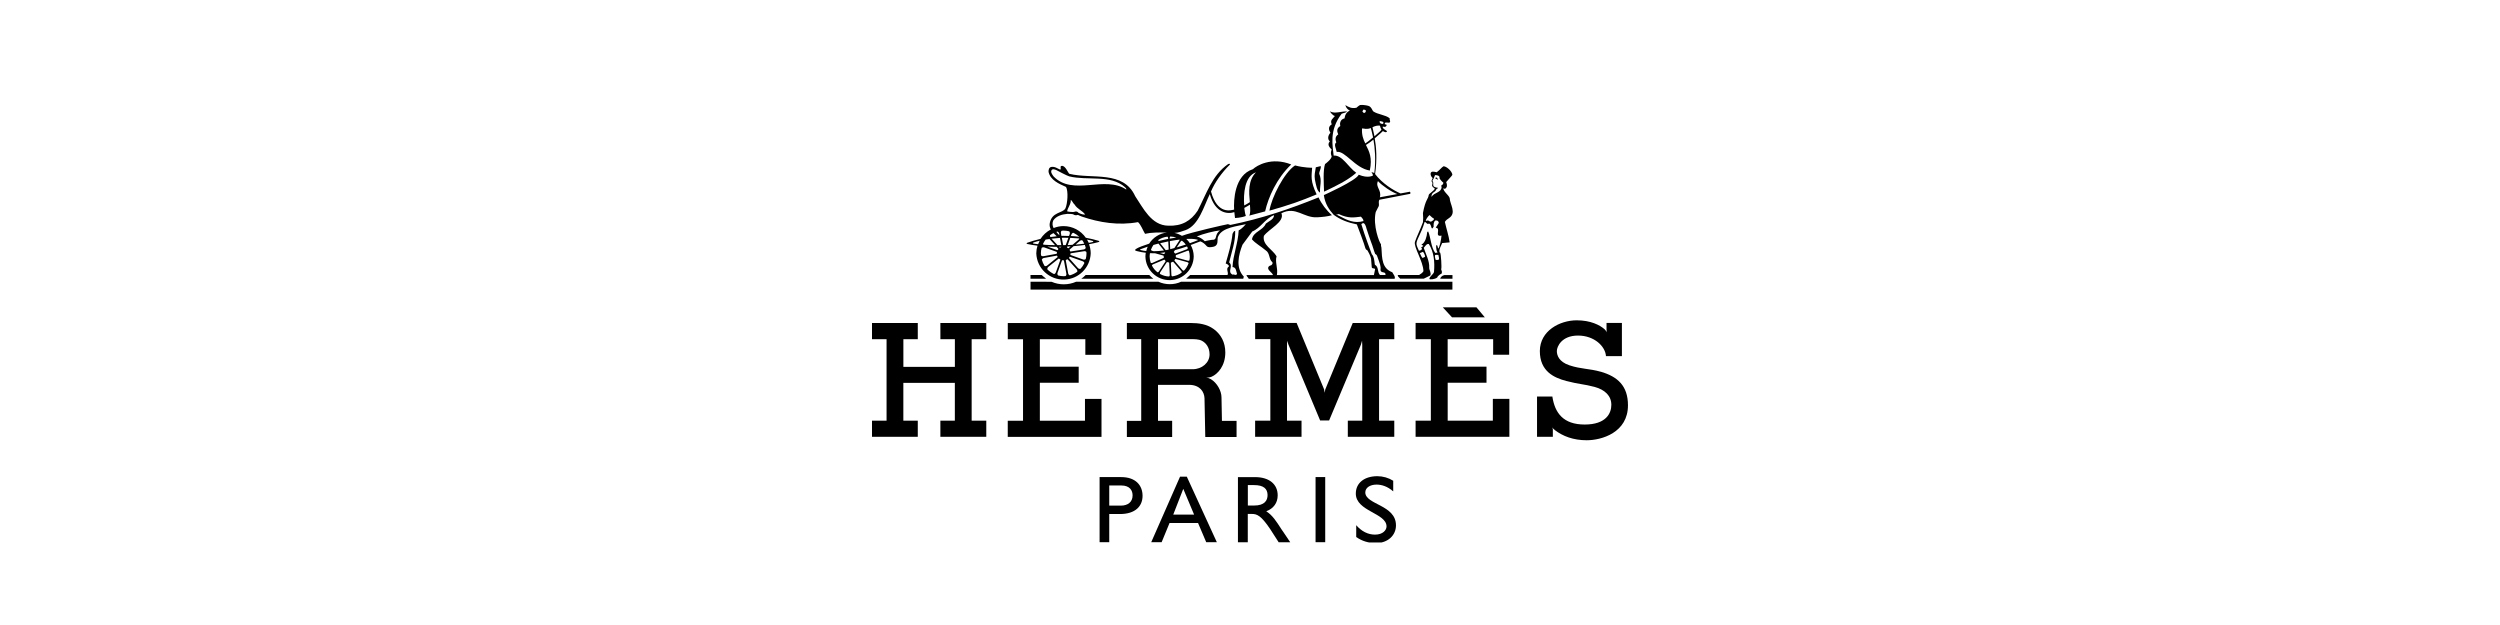 <?xml version="1.0" encoding="UTF-8"?>
<svg id="Layer_1" data-name="Layer 1" xmlns="http://www.w3.org/2000/svg" xmlns:xlink="http://www.w3.org/1999/xlink" viewBox="0 0 800 200">
  <defs>
    <style>
      .cls-1 {
        fill: none;
      }

      .cls-2 {
        clip-path: url(#clippath);
      }
    </style>
    <clipPath id="clippath">
      <rect class="cls-1" x="80" y="33.58" width="640" height="140"/>
    </clipPath>
  </defs>
  <g class="cls-2">
    <g>
      <g id="g1079">
        <path id="path1046" d="M396.14,152.67v20.85h3.15v-9.06h1.31c1.61,0,2.92.49,5.81,4.77l2.76,4.29h3.7l-1.62-2.42c-.41-.56-.8-1.13-1.17-1.71-1.67-2.59-2.89-4.52-4.88-5.78,2.34-.88,3.66-2.69,3.66-5.1,0-3.6-2.77-5.83-7.19-5.83h-5.53ZM399.3,155.23h2.02c3.05,0,4.27,1.19,4.3,3.15.02,1.75-.93,3.39-4.3,3.39h0s-2.01,0-2.01,0v-6.55Z"/>
        <path id="path1038" d="M377.61,152.54l-9.22,20.97h3.33l2.53-6.14h9.13l2.61,6.14h3.4l-9.61-20.97h-2.17ZM378.65,156.43l3.46,8.24h-6.67l3.21-8.24Z"/>
        <path id="path1034" d="M351.87,152.66v20.85h3.09v-9.02h3.42c4.98,0,7.24-2.56,7.24-5.83s-2.14-5.99-6.83-5.99h-6.92ZM354.96,155.35h3.83c2.8,0,3.64,1.65,3.64,3.17,0,2.09-1.47,3.28-3.77,3.28h-3.7v-6.45Z"/>
        <path id="path1044" d="M436.9,157.55c0-1.47,1.5-2.48,3.59-2.48,1.54,0,3.41.49,5.34,2.17v-3.4c-1.52-.95-3.27-1.45-5.07-1.46-4.17,0-6.9,2.16-6.9,5.56,0,5.71,9.83,6.21,9.83,10.52,0,1.16-1.16,2.62-3.7,2.62-2.24,0-4.33-1.07-6-3.02v3.79c1.9,1.31,3.89,1.93,6.36,1.93,3.66,0,6.36-2.39,6.36-5.66.01-6.64-9.82-6.57-9.82-10.58h0Z"/>
        <path id="path1042" d="M420.98,152.66h3.09v20.85h-3.09v-20.85Z"/>
      </g>
      <g id="g1088">
        <path id="path1060" d="M431.3,134.62v5.16h14.87v-5.16h-4.87v-26.08h4.87v-5.19h-13.29l-8.8,21.29-.18,1.04-.18-1.06-8.8-21.28h-13.27v5.19h4.86v26.08h-4.87v5.16h14.85v-5.16h-4.65v-23.99l.04-1.58.43,1.26,10.13,24.24h2.88l10.17-24.25.37-1.28.06,1.44v24.16"/>
        <path id="path1058" d="M512.2,118.95c-3.66-1.04-6.25-.81-9.98-2.05-3.37-1.13-4.03-3.2-4.03-4.57s1.49-4.95,6.77-4.95,8.76,3.5,8.95,6.58h.02s0,0,0,0h5.08v-10.62h-4.92v2.31l.15.72c-.04-.11-.18-.4-.69-.91,0-.01,0-.02,0-.03-1.56-1.4-4.53-2.93-9-2.93-5.42,0-11.8,3.36-11.8,9.85s4.57,8.54,8.45,9.56c3.88,1.03,5.87,1.03,9.1,1.91,3.23.88,5.33,2.83,5.33,5.71,0,2.73-1.68,6.32-8.53,6.32s-9.56-3.7-10.35-8.98l-.06.02h-4.84v12.89h5.06v-2.43s-.2-.64-.2-.64c0,0,.18.43.76.83l.05.07c2.56,1.96,5.92,3.27,10.22,3.27,4.8,0,13.21-2.46,13.21-11.19-.01-6.25-3.33-9.19-8.76-10.76h0Z"/>
        <path id="path1056" d="M461.7,98.35l2.95,3.2h10.5l-2.68-3.2h-10.76ZM452.99,103.35v5.19h4.88v26.08h-4.88v5.16h30.01v-12.14h-5.29v6.98h-14.45v-12.15h12.42v-5.14h-12.43v-8.79h14.56v4.98h5.12v-10.18h-29.94Z"/>
        <path id="path1054" d="M352.48,127.65h-5.29v6.98h-14.44v-12.15h12.43v-5.14h-12.43v-8.79h14.56v4.99h5.12v-10.17h-29.94v5.19h4.88v26.08h-4.89v5.16h30"/>
        <path id="path182" d="M300.93,108.54h4.63v8.86h-16.48v-8.86h4.61v-5.19h-14.65v5.19h4.66v26.08h-4.66v5.16h14.65v-5.16h-4.62v-12.1h16.48v12.1h-4.63v5.16h14.69v-5.16h-4.68v-26.08h4.68v-5.19h-14.69"/>
        <path id="path1030" d="M360.6,103.34v5.19h4.59v26.14h-4.59v5.16h14.49v-5.17h-4.53v-11.51h10.02c3.45.04,4.79,2.31,4.86,4.27l.25,12.41h10.01v-5.16h-4.68l-.14-7.48c0-2.14-1.43-4.66-3.39-5.85-.48-.29-1.02-.47-1.57-.51.48.03,1.12,0,1.73-.26.02,0,.04-.01.06-.01,1.98-.88,4.39-3.45,4.39-7.78,0-3.2-1.37-5.78-3.71-7.48-2.19-1.58-4.78-1.94-7.37-1.94h-20.41ZM370.56,108.53h10.5c1.09,0,2.44-.04,3.5.5,1.29.66,2.5,2.07,2.5,4.38,0,2.66-2.44,4.74-5.4,4.74h0s-11.09,0-11.09,0v-9.61Z"/>
      </g>
      <g id="g1583">
        <path id="path1068" d="M367.78,88.01h-20.39c-.07.14-1,.95-1.38,1.19h23.07c-.48-.34-.91-.74-1.3-1.19Z"/>
        <path id="path1066" d="M329.76,92.68h135.01v-2.52h-86.83c-2.22,1.06-5.03,1.01-7.23,0h-26.36c-2.49,1.09-5.36,1.09-7.85.01l-6.73-.02v2.52h0Z"/>
        <path id="path1064" d="M464.79,88.03h-2.61c-.73.14-1.26.75-1.32,1.17h3.93v-1.17h0Z"/>
        <path id="path1062" d="M329.76,88.01v1.19h5.01c-.5-.37-.97-.77-1.43-1.19h-3.58Z"/>
        <g id="g1569">
          <path id="path184" d="M435.82,33.58c-.27,0-.47,0-.58.03-.4.14-1.16.86-1.16.86-1.55.33-2.49-.18-3.56-.83,0,0,.23,1.23,1.45,1.75-1.08.44-1.56,1.36-1.73,2.5-1.49.3-1.54,1.78-1.35,2.45-1.22.73-1.1,1.69-.66,2.66-1.09.73-.92,1.79-.62,2.59-.91.56,0,2.12.14,3.03,2.62-.54,5.89,5.24,10.59,5.95.88-4.13-.22-6.15-1.24-8.18.76-.45,1.59-1.06,2.4-1.71.47,2.61.81,6.39.28,10.72-.04-.04-.07-.06-.09-.1-.29,0-.59-.2-.83-.29.05.14.59,1,.48,1.16,0,0-1.52,1.01-4.54-.26-.81,1.89-11.17,6.52-11.17,6.52.39,2.86,1.75,4.76,3.15,6.31,2.23,1.65,4.6,2.49,7.41,3.07.59,1.52,2.49,6.59,2.66,7.4.19.81.64.81.64.81.27.36,1.15,1.98,1.25,2.75l.22,2.73c.09.62.91.15,1.07.68l-.38,1.84h-31.05c.43-2.17-.67-4.07-.1-6.01-1.25-2.17-4.64-3.67-4.06-6.53,1.65-2.27,6.77-4.49,5.61-7.24,4.65-2.36,7.1,1.58,11.51,1.29,1.54-.08,3.25-.25,4.66-.66-1.74-1.51-3.4-3.72-4.28-5.7-9.23,3.72-18.21,6.78-28.23,8.81l-.77-.25c-.76.12-11.79,2.6-14.72,3.74-.77-.46-1.61-.79-2.49-.96h.25c.94,0,2.37-.5,3.38-.86,4.28-1.56,5.86-7.66,7.78-11.54,1.68,6.03,5.59,6.52,7.85,5.77l.21,1.89s1.98-.07,3.46-.66c-.15-.36-.35-1.32-.49-2.57.9-.47,1.39-.81,1.8-1.05.12,1.43.21,2.78-.22,3.51l5.09-1.36c.98-4.41,3.65-10.54,8.35-15.01-6.32-2.51-11.05.36-12.26,1.51-5.95,1.9-6.19,10.11-6.01,12.93-1.03.2-5.35,1.7-7.4-5.79,1.19-2.87,3.46-6.07,6-8.57.22-.19-.04-.48-.55-.18-5.11,3.51-6.98,9.68-9.72,14.89-2.15,3.24-5.06,4.99-9.42,4.8-5.44-.08-8.07-5.76-10.57-9.44-3.82-8.37-13.71-5.37-21.06-7.16-.41-.21-1.23-2.63-2.4-2.54-.83.06-.05.92-.53,1.21-.92-.39-1.7-1.06-2.86-.87-.73.15-.92.92-.87,1.6.58,2.66,3.43,3.83,5.56,4.79.82,1.22.51,5.43-.17,6.88-.88,1.61-4.32,1.04-5.01,4.73-.13.75.03,1.4.34,2.01-1.34.7-2.47,1.74-3.29,3.01-1.46.35-2.89.75-4.22,1.23-.35.13-.35.33.11.43,1.02.21,2.07.39,3.14.52-.25.79-.38,1.61-.39,2.44.17,4.81,4.21,8.57,9.02,8.4,4.57-.16,8.23-3.83,8.4-8.39,0-1.03-.21-2.01-.54-2.93,1-.18,1.99-.38,2.96-.65.46-.12.43-.33.08-.44-1.29-.4-2.67-.71-4.07-.97-1.62-2.33-4.28-3.73-7.13-3.73-1.12,0-2.18.23-3.16.62-.01,0-.03-.03-.03-.03-.4-.72-.44-1.6-.11-2.36.89-1.44,2.86-2.01,4.47-2.14.54-.03,1.85.03,1.99.18.32.25.86.35,1.44.14.55.21.7.37,1.33.57,5.55,1.89,11.7,2.89,17.91,1.75.97.92,1.51,2.53,2.19,3.65.18.28.4-.21,3.46-.31,1.08-.04,2.41-.04,3.56,0-2.38.27-4.43,1.61-5.65,3.55-1.91.61-3.39,1.19-3.94,1.53-.68.41-.81.64,0,.85.97.26,1.92.42,2.86.53-.06.39-.12.78-.12,1.18.08,4.27,3.61,7.66,7.88,7.58,4.15-.08,7.5-3.43,7.58-7.58,0-1.33-.37-2.57-.96-3.66.97-.35,1.99-.74,3.08-1.16.84.31,1.42.81,2.02,1.51.49.55,1.6.34,2.26.18,1.07-.28,1.23-1.13,1.23-2.1,0-.44.02-.88.23-1.23,1.25-2.85,6.25-3.23,8.82-3.86,0,0-1.34,1.61-2.29,1.97-.19,4.16-1.79,7.78-1.98,11.75,1.21.05,1.16,1.41,1.45,2.18-.34.73-.92,0-1.45.25-1.84-1.02.43-2.66-1.07-3.92.77-3.33,2.04-6.58,1.93-10.11-.48.05-.66.58-.86.97-.34,3.34-1.31,6.39-2.18,9.48.39.19,1.07.38,1.02.97-1.16.73.05,1.89-.44,2.72h-11.94l-1.32,1.2h18.3l.18-.68c-2.7-2.8-1.68-7.01-.43-10.2l3.14-4.25c2.61-1.02,4.21-4.21,6.96-5.22,0,1.36-1.7,1.94-2.62,2.71-.96,2.27-4.01,2.51-4.44,5.03,1.16,1.35,2.89,2.23,4.35,3.49,1.5.92.96,2.85,2.17,3.82.2.29,0,.72-.34.97-1.27.31-1.23,1.17-.47,1.88.49.46,1.05,1.05.99,1.27h-8.45c0,.39.35.53.72,1.19h46.67c.35-.66-.41-1.44-.74-2.09-3.3-1.24-3.28-4.36-3.47-7.79.04-.14-.19-.47-.15-1.18-.49-.46-2.66-5.98-1.68-10.29l.72-1.42c.68-.97-.04-1.49.44-2.51l9.84-1.9c.18-.09.12-.5-.06-.68l-2.99.55c-2.37-1-5.86-3.21-8.15-6.2.71-4.86.36-8.8-.12-11.43,1.44-1.19,2.61-2.32,2.61-2.32.99.6,1.21.32,1.34,0-.16-.18-1.63-.81-1.38-1.44.93.25,1.14-.04,1.28-.56l-.66-.23h-.02l.11-.35c.19-.39,1.06-.02,1.4-.12.59-.36-.07-.9.13-1.38-1.37-1.16-3.83-1.19-5.33-2.27-.46-.86-.65-1.22-1.14-1.57-.37-.26-1.69-.44-2.49-.46ZM436.4,35.08c.22,0,.5.11.6.18.12.09.02.44.01.56,0,.12-.53.37-.53.37,0,0-.5-.39-.49-.51h-.03c.08-.2.18-.4.29-.58.02,0,.05-.01.07-.01.03,0,.06,0,.09,0h0ZM441.62,38.78c.25-.03.75.16.97.22.15.04.09.35.02.63-.36.08-.94-.12-1.01-.31-.1-.21-.25-.43-.05-.52.02,0,.05-.01.07-.01h0ZM441.08,40.18c.19,0,.37,0,.51.05.07.41.24.88.48,1.23,0,.19-1.04,1.14-2.23,2.15-.29-1.46-.59-2.46-.66-2.86.37-.26,1.23-.55,1.9-.57ZM438.64,40.96s.38,1.14.75,3.01c-.91.76-1.85,1.5-2.49,1.94-.66-1.33-1.19-2.75-1.05-4.81.64-.01,1.56.41,2.79-.14ZM337.1,54.16c.34.01.74.19,1.01.31.37.19,3.26,1.75,4.05,1.97,5.85,1.46,13.25-.69,17.89,3.51.23.21.4.41.35.71-6.81-4.64-17.07,2.22-23.26-4.21-.43-.58-1.08-1.47-.58-2.07.14-.17.33-.23.53-.22ZM401.91,55.14c-2.59,2.6-2.26,6.49-1.96,9.55-.6.43-1.33.79-1.81,1.06-.28-3.75.12-9.34,3.77-10.61ZM440.94,57.95c1.26,1.38,4.28,3.47,6.2,4.15l-5.58,1.03c.63-2.37-1.52-3.27-.62-5.18ZM342.66,63.96h0c.48.29.67,1.06,1.21,1.5.87,1.45,2.51,1.94,3.38,3.19-.29.02-.59,0-.88-.07-.57-.11-.79-.28-1.27-.49-.25-.41-.89-.55-1.38-.28-.4.07-1.5.01-2.23-.18.14-1.16,1.26-2.27,1.16-3.68h0ZM428.37,68.49c3.17,1.46,4.77,1.12,7.14.84.34.43.8.84.8,1.42-2.9.82-5.15-.24-7.77-1.65h0c-2-1.01-.76-.17-.18-.6h0ZM436.23,71.4c.42,0,.78.59,1.1,1.9.45,1.54.98,2.8,1.39,4.09.54,1.29.95,3.01,1.36,3.91,0,0,.37.07.57.55,1.02,2.84,1.28,3.3,1.11,4.65.25,1.06,1.74.2,1.6,1.51h-3.17,1.4c-.96-1.03-.28-2.54-1.64-3.31-.19-1.54-.27-2.62-.98-3.36-.56-1.53-2.19-5.78-3.35-9.61.22-.22.43-.33.62-.33h0ZM390.4,73.73c-1.71,1.23-.91,2.69-1.97,2.98-.39-.06-2.54.34-2.88.49-.73-.68-1.47-1.25-2.58-1.54,2.12-.87,5.49-1.73,7.42-1.93ZM340.29,73.79s.05,0,.08,0c.61,0,1.19.09,1.76.23h0c.13.1.31.48.2.83l-.24.66c-.65-.03-1.29-.06-1.94-.05-.17,0-.33.03-.5.03l-.16-.9c-.06-.41.13-.68.27-.75.18-.02.36-.05.53-.06h0ZM338.38,74.1c.16.02.46.26.54.62l.1.57c-.36-.33-.69-.69-.99-1.08l.34-.11ZM343.48,74.51s.02,0,.03,0c.68.33,1.31.75,1.86,1.26-.89-.12-1.79-.2-2.68-.25l.18-.51c.14-.37.45-.52.62-.51h0ZM337.11,74.59c.3.34.65.68,1.03,1.02-.68.06-1.36.14-2.03.25-.14-.27-.15-.53-.07-.62.33-.25.69-.46,1.07-.65h0ZM374.27,75.67s.03,0,.05,0h.08s-.16,0-.16,0c0,0,.02,0,.03,0h0ZM374.52,75.68c.67.02,1.3.15,1.9.35-.7.09-1.39.2-2.1.33v-.25c-.01-.15.09-.41.21-.43h0ZM373.57,75.74h.01c.11.04.21.27.21.4l.02.31c-1.05.2-2.09.43-3.07.68-.06-.13-.09-.29-.04-.36.84-.57,1.82-.92,2.88-1.04h0ZM340.17,76.07c.58,0,1.14.02,1.71.03l-.84,2.32h0c-.28,0-.54.02-.81.03h-.01l-.44-2.35c.14,0,.26-.02.4-.03h0ZM342.48,76.12c1,.04,1.97.1,2.88.19-.04.12-.08.25-.18.35h0l-1.97,1.68c-.5.04-1.02.05-1.53.08l.81-2.29ZM339.19,76.14l.43,2.31c-.4,0-.81,0-1.22,0l-1.89-2.07c.87-.11,1.76-.19,2.68-.25h0ZM380.51,76.43c1.25-.02,2.26.1,2.92.37-.37.18-1.35.56-2.67,1.02-.33-.5-.72-.95-1.15-1.36.31-.02.61-.03.9-.03h0ZM335.84,76.48l1.79,1.97c-1.29-.01-2.54-.07-3.72-.15-.09-.13-.14-.24-.12-.31.23-.48.5-.91.82-1.33.4-.07.81-.13,1.23-.18h0ZM377.48,76.66c-.01.11-.04.21-.09.31l-1.59,2.41c-.47.14-.9.25-1.33.36l-.12-2.58c1.07-.2,2.12-.37,3.13-.49h0ZM347.84,76.67c.66.13,1.26.26,1.77.42h0c.27.09.37.28.02.37-.36.1-.81.17-1.23.26-.16-.37-.36-.71-.57-1.05h0ZM346.09,76.87c.15,0,.27.04.31.1h0c.22.32.39.65.56,1-.88.13-1.81.22-2.79.3l1.39-1.19c.18-.14.37-.2.52-.21h0ZM378.18,77.02s.03,0,.05,0c.46.36.88.77,1.23,1.24-.95.32-1.93.62-2.9.91l1.27-1.92c.06-.1.24-.22.36-.23h0ZM332.71,77.03c-.19.36-.36.73-.51,1.12-.5-.06-1.02-.12-1.44-.2-.36-.06-.27-.26,0-.36.55-.2,1.21-.38,1.94-.55h0ZM373.85,77.25l.12,2.62c-.35.08-.64.14-.94.19l-1.78-2.23c.86-.21,1.73-.4,2.6-.58h0ZM370.71,77.95l1.75,2.21h-.08c-1.14.15-2.2.22-3.2.23l-.53-.14h0c-.14-.04-.35-.22-.34-.34.2-.55.45-1.06.79-1.53.53-.15,1.07-.3,1.62-.44h0ZM347.15,78.37c.12.3.2.6.28.92,0,.17-.24.46-.6.53l-4.25.66c-.05,0-.1-.02-.12-.07-.04-.15-.1-.29-.18-.42-.04-.05-.02-.09.02-.14l1.26-1.08c1.21-.09,2.4-.23,3.59-.4h0ZM342.6,78.85l-.66.56s-.09.05-.14.01c-.1-.09-.2-.16-.31-.23-.06-.03-.07-.07-.05-.13l.05-.16,1.11-.05ZM379.83,78.85c.1.17.2.35.29.53,0,.12-.19.32-.32.37l.25-.08-3.94,1.48s-.1-.03-.13-.07c-.09-.12-.18-.23-.28-.34-.05-.04-.08-.14-.06-.18l.34-.51c1.2-.32,2.49-.72,3.86-1.19h0ZM335.15,78.9c.98.06,1.97.08,2.95.08l.54.6s.05.12.02.16c-.09.11-.12.14-.19.27-.02.05-.09.06-.14.03l-3.18-1.14ZM367.27,78.93c-.2.45-.35.92-.47,1.4-.59-.05-1.18-.14-1.75-.29h0c-.34-.11-.26-.21-.05-.3.69-.27,1.47-.55,2.28-.81h0ZM339.67,78.97h0s0,.05-.03.05c-.15.05-.29.12-.42.21-.05.04-.1.01-.14-.03l-.2-.22c.26,0,.52,0,.78-.01h0ZM333.8,79.12c.11,0,.22,0,.33.04l4.01,1.43s.09.06.08.12c-.03.13-.04.26-.04.4,0,.06-.04.09-.09.1l-4.19.78c-.41.06-.7-.14-.76-.28-.02-.21-.06-.41-.06-.62,0-.61.09-1.19.24-1.76.06-.09.25-.19.49-.21h0ZM380.09,80.2c.13,0,.29.02.36.08.16.57.28,1.17.28,1.8,0,.42-.05.84-.12,1.25-.07.1-.35.14-.49.1l-3.8-1.05s-.07-.09-.07-.14h0v-.02h0v-.02h0v-.02h0v-.02h0v-.02h0s0-.01,0-.01h0v-.02h0v-.02h0v-.02h0v-.02h0v-.02h0v-.02s0-.01,0-.02h0v-.02h0v-.02h0v-.02s0-.01,0-.02h0v-.02h0v-.02h0s0-.01,0-.01h0v-.02h0v-.02s.01-.16.05-.18l3.7-1.39s.07-.02.12-.02h0ZM375.24,80.25v.02s-.12.04-.17.02l.17-.04ZM347,80.38c.38-.02.61.16.65.29,0,.14.03.28.03.42,0,.61-.09,1.19-.23,1.76h0c-.06.13-.42.33-.79.21l-4.05-1.45s-.09-.07-.08-.12c.02-.13.03-.2.03-.34,0-.06.05-.09.1-.1l4.27-.66s.05,0,.08,0h0ZM372.86,80.75s0,.05-.01.07c-.08.12-.16.25-.23.38-.02.05-.1.11-.16.1l-1.28-.35c.54-.06,1.1-.1,1.68-.2h0ZM368,81.03c.52.03,1.05.02,1.59.01l2.72.75s.06.09.06.14c0,.11.02.38.05.51,0,.05-.04.09-.08.11l-3.63,1.6c-.13.05-.39.05-.47-.04-.23-.65-.35-1.33-.36-2.01,0-.36.05-.71.1-1.05h.01ZM338.17,81.79c.05-.01.1.02.12.07.04.12.06.18.14.3.02.05.01.09-.03.14l-3.32,2.68c-.36.27-.74.21-.83.1-.38-.61-.67-1.28-.86-1.97.01-.16.26-.47.62-.55l4.17-.76ZM342.34,82.16s.05,0,.08.01l4.07,1.44c.42.16.53.5.49.63-.32.65-.72,1.24-1.21,1.77h-.01c-.13.08-.55.05-.81-.22l-2.83-3.17s-.05-.11-.01-.15c.07-.08.13-.18.18-.27.01-.03.03-.04.05-.05h0ZM338.82,82.72s.05,0,.07.03c.09.09.25.2.38.27.05.03.07.07.04.14l-1.44,4c-.15.4-.48.56-.62.53-.77-.37-1.48-.87-2.08-1.47-.07-.13-.02-.56.27-.8l3.31-2.65s.04-.04.07-.04h0ZM376.16,82.86s.01,0,.02,0l3.82,1.05c.12.04.31.17.36.28-.33.91-.82,1.75-1.49,2.42-.11.06-.37-.07-.47-.18l-2.58-3.01s0-.11.02-.15c.07-.1.13-.21.18-.32.02-.04.09-.09.14-.1h0ZM341.56,82.96s.08.02.1.05l2.86,3.14c.28.33.27.71.18.82-.7.51-1.49.89-2.35,1.14-.15-.02-.45-.26-.53-.61l-.77-4.18c-.01-.05,0-.12.06-.14.15-.05.29-.11.42-.19.01,0,.03-.02.04-.02h0ZM372.6,83.08s.08.05.1.08c.06.08.15.19.24.28.04.04.08.14.06.17l-2.18,3.32c-.08.12-.31.24-.42.21-.75-.58-1.36-1.32-1.79-2.17h0c0-.12.19-.3.31-.36l3.64-1.52s.02,0,.03,0h0ZM339.94,83.27s.01,0,.02,0c.13.02.25.03.4.03.06,0,.09.05.1.1l.78,4.19c.06.4-.12.67-.26.75-.2.01-.39.05-.6.05-.62,0-1.21-.1-1.78-.25h0c-.13-.08-.32-.44-.21-.79l1.45-4.02s.05-.08.1-.08h0ZM375.33,83.75s.07,0,.09.02l2.6,3.01c.09.11.18.35.12.45h0c-.87.66-1.92,1.07-3.07,1.21-.11-.04-.21-.26-.22-.4l-.18-3.95s.07-.09.11-.1c.1-.04.36-.14.47-.21.02-.01.06-.02.1-.02h0ZM373.47,83.88s.08,0,.11,0c.09.03.3.09.42.1.05,0,.14.07.14.12l.19,3.96c0,.14-.11.38-.23.42h0c-1.05-.03-2.03-.33-2.9-.81-.07-.1-.05-.36.03-.47l2.16-3.3s.03-.02.05-.03h0ZM345.57,86.24h0s0,0,0,.01h0s0,0,0-.01ZM370.74,87.41h.03s0,.02,0,.02h0s0-.02-.01-.02h0Z"/>
          <path id="path1028" d="M434,55.3c-2.52-1.74-4.48-5.78-7.23-5.51-.27-2.98-1.57-8.04,2.55-13.38.53-.25,1.4-.34,1.74-.73-1.68-.18-3.9.87-5.5-.05,0,0,.74,1.3,1.61,1.49-.57.77-1.67,1.32-1,2.66-1.37.82-.86,2.04-.43,2.7-.69.71-1.1,1.98-.19,2.76-1.12,1.2.27,2.22.6,2.63-.57,1.2-.02,2.13-.02,2.13-.02.87-1.56,2.1-2.12,2.5-.67,2.03-.41,6.12-.31,8.83,3.75-1.8,7.43-3.51,10.32-6.05h0Z"/>
          <path id="path1024" d="M406.22,67.41c6-1.68,10.13-3.12,15.1-5.21-2.07-4.42-1.61-5.69-1.44-8.52,0,0-2.52.04-5.46-.74-3.48,2.24-7.54,10.27-8.2,14.47h0Z"/>
          <path id="path1022" d="M422.41,61.63c-.15-2.07.7-3.82-.26-6.03.01-.91.65-1.61.48-2.45l-1.57.38c-.24,1.74-.53,2.31-.29,3.95.41,1.88.62,3.58,1.64,4.16h0Z"/>
        </g>
        <g id="g1563">
          <path id="path1214" d="M459.45,56.82c-.15.12-.2.29-.08.32.22.04.35.12.61.36.14.07.11-.15.07-.27-.14-.34-.43-.54-.6-.41h0Z"/>
          <path id="path186" d="M461.9,53.23c-.61.34-1.01,1.02-2.14,1.89-.04.05-1.35-.45-1.75-.03-.39.32-.25,1.33.46,1.88-.09.27-.17.37-.31.7-.08.16-.12.34-.01.43.23.21.32.53.15,1.03-.18.53.42.93.63,1.01.04.01.11.08.18.17.08.59-1.92,1.65-1.92,2.1-.16,1.38-1.01,1.25-1.85,5.77.11,1.1.09,2.06.01,2.93-1.02,2.71-1.86,4.27-2.55,6.22-.57,1.61,2.65,6.28,2.7,9.46-.7,1.05-1.26.9-1.3,1.22h-6.9c-.09.47.46.81.77,1.17h7.53l2.1-1.03c.37-.91-.38-1.72-.35-2.45.13-2.19-1.1-4.38-1.75-6.39.42-.45.95-1.47,1.64-1.2,1.61,2.51,1.92,5.71,1.64,8.9-.16.79-1.51,1.51-1.47,2.25.02.26,1.78.15,2.51-.47.13-.51,1.08-1.15,1.38-1.22.34-.96-.19-.93-.1-1.51.17-.4-.06-4.75-.36-5.22-.11-.07-.15-.07-.16-.06-.34-.86.49-2.18.81-3l2.4-.22c-.29-2.14-1.05-4.36-1.53-6.55.29-.51.83-.91,1.31-1.21,2.53-1.67.3-4.37.22-6.45-.43-1.08-1.92-1.92-2.05-3.12.31.24.54.14.61.16.73-.5.69-1.21.33-2.12,1.1-1.31,1.78-1.91,1.98-2.33-.07-1.1-1.83-2.74-2.87-2.74h0ZM459.23,56.03c1.76.07,1.37.85,1.41.99.14.38.88,1.19,1.24,1.44-.11,1.07-.94.44-.57,1.41-.1,1.84-2.29,1.61-3.23,3.13-.09-1.5,1.22-1.5,1.37-2.11.09-.07.17-.3.23-.38,1.06-.68.33-.19-.73-.75-.34-.18-.35-.51-.31-.97.06-.58-.18-.69-.27-.88-.04-.08.13-.36.27-.56.25-.37.47-1.15.58-1.34h0ZM457.45,68.82h0c.48.44.98.98,1.34,1.07.25.63-.52.72-.8,1.02-.66.1-.91-.6-1.29-.28-.09.07-.48-.01-.47-.09.21-.56.79-1.37,1.21-1.72h0ZM459.55,70.55c.51-.02.83.31.86.8l-.98,1.53c1.86.07-.6,3.06,1.86,2.51-.08,1.12-.68,4.27-1.11,4.11-.34-1.74-.62-1.02-.62-.51.07.68.06,1.23.46,1.77-.13.14-.63.13-.77.16-1.39-1.98-1.33-4.69-2.23-6.85-.15,0-.34.17-.33.33-.11,1.3-.61,3.17-1.68,3.79-.67.39,1.47.16-.28.98.67.44.05,1.04-.68,1.04-.36-.78-.65-1.42-.76-1.99-.24-1.28,1.45-3.27,2.58-7.16.46-.16.7.9,1.36.49,1.02.02.59,2.68,1.53.99-.02-.74-.04-1.58.55-1.98.08-.02.15-.02.23-.03h0ZM455.36,80.59c.32.35.63,1,.67,1.57-.23.12-.54.34-.89.36-.25-.29-.64-1.15-.8-1.52l1.02-.42ZM459.6,81.54c.25-.01.51.06.68.03.33,1.51.4,1.71-.86,1.61h0c-.16-.44-.3-1.05-.22-1.5.11-.1.25-.14.4-.14h0Z"/>
        </g>
      </g>
    </g>
  </g>
</svg>